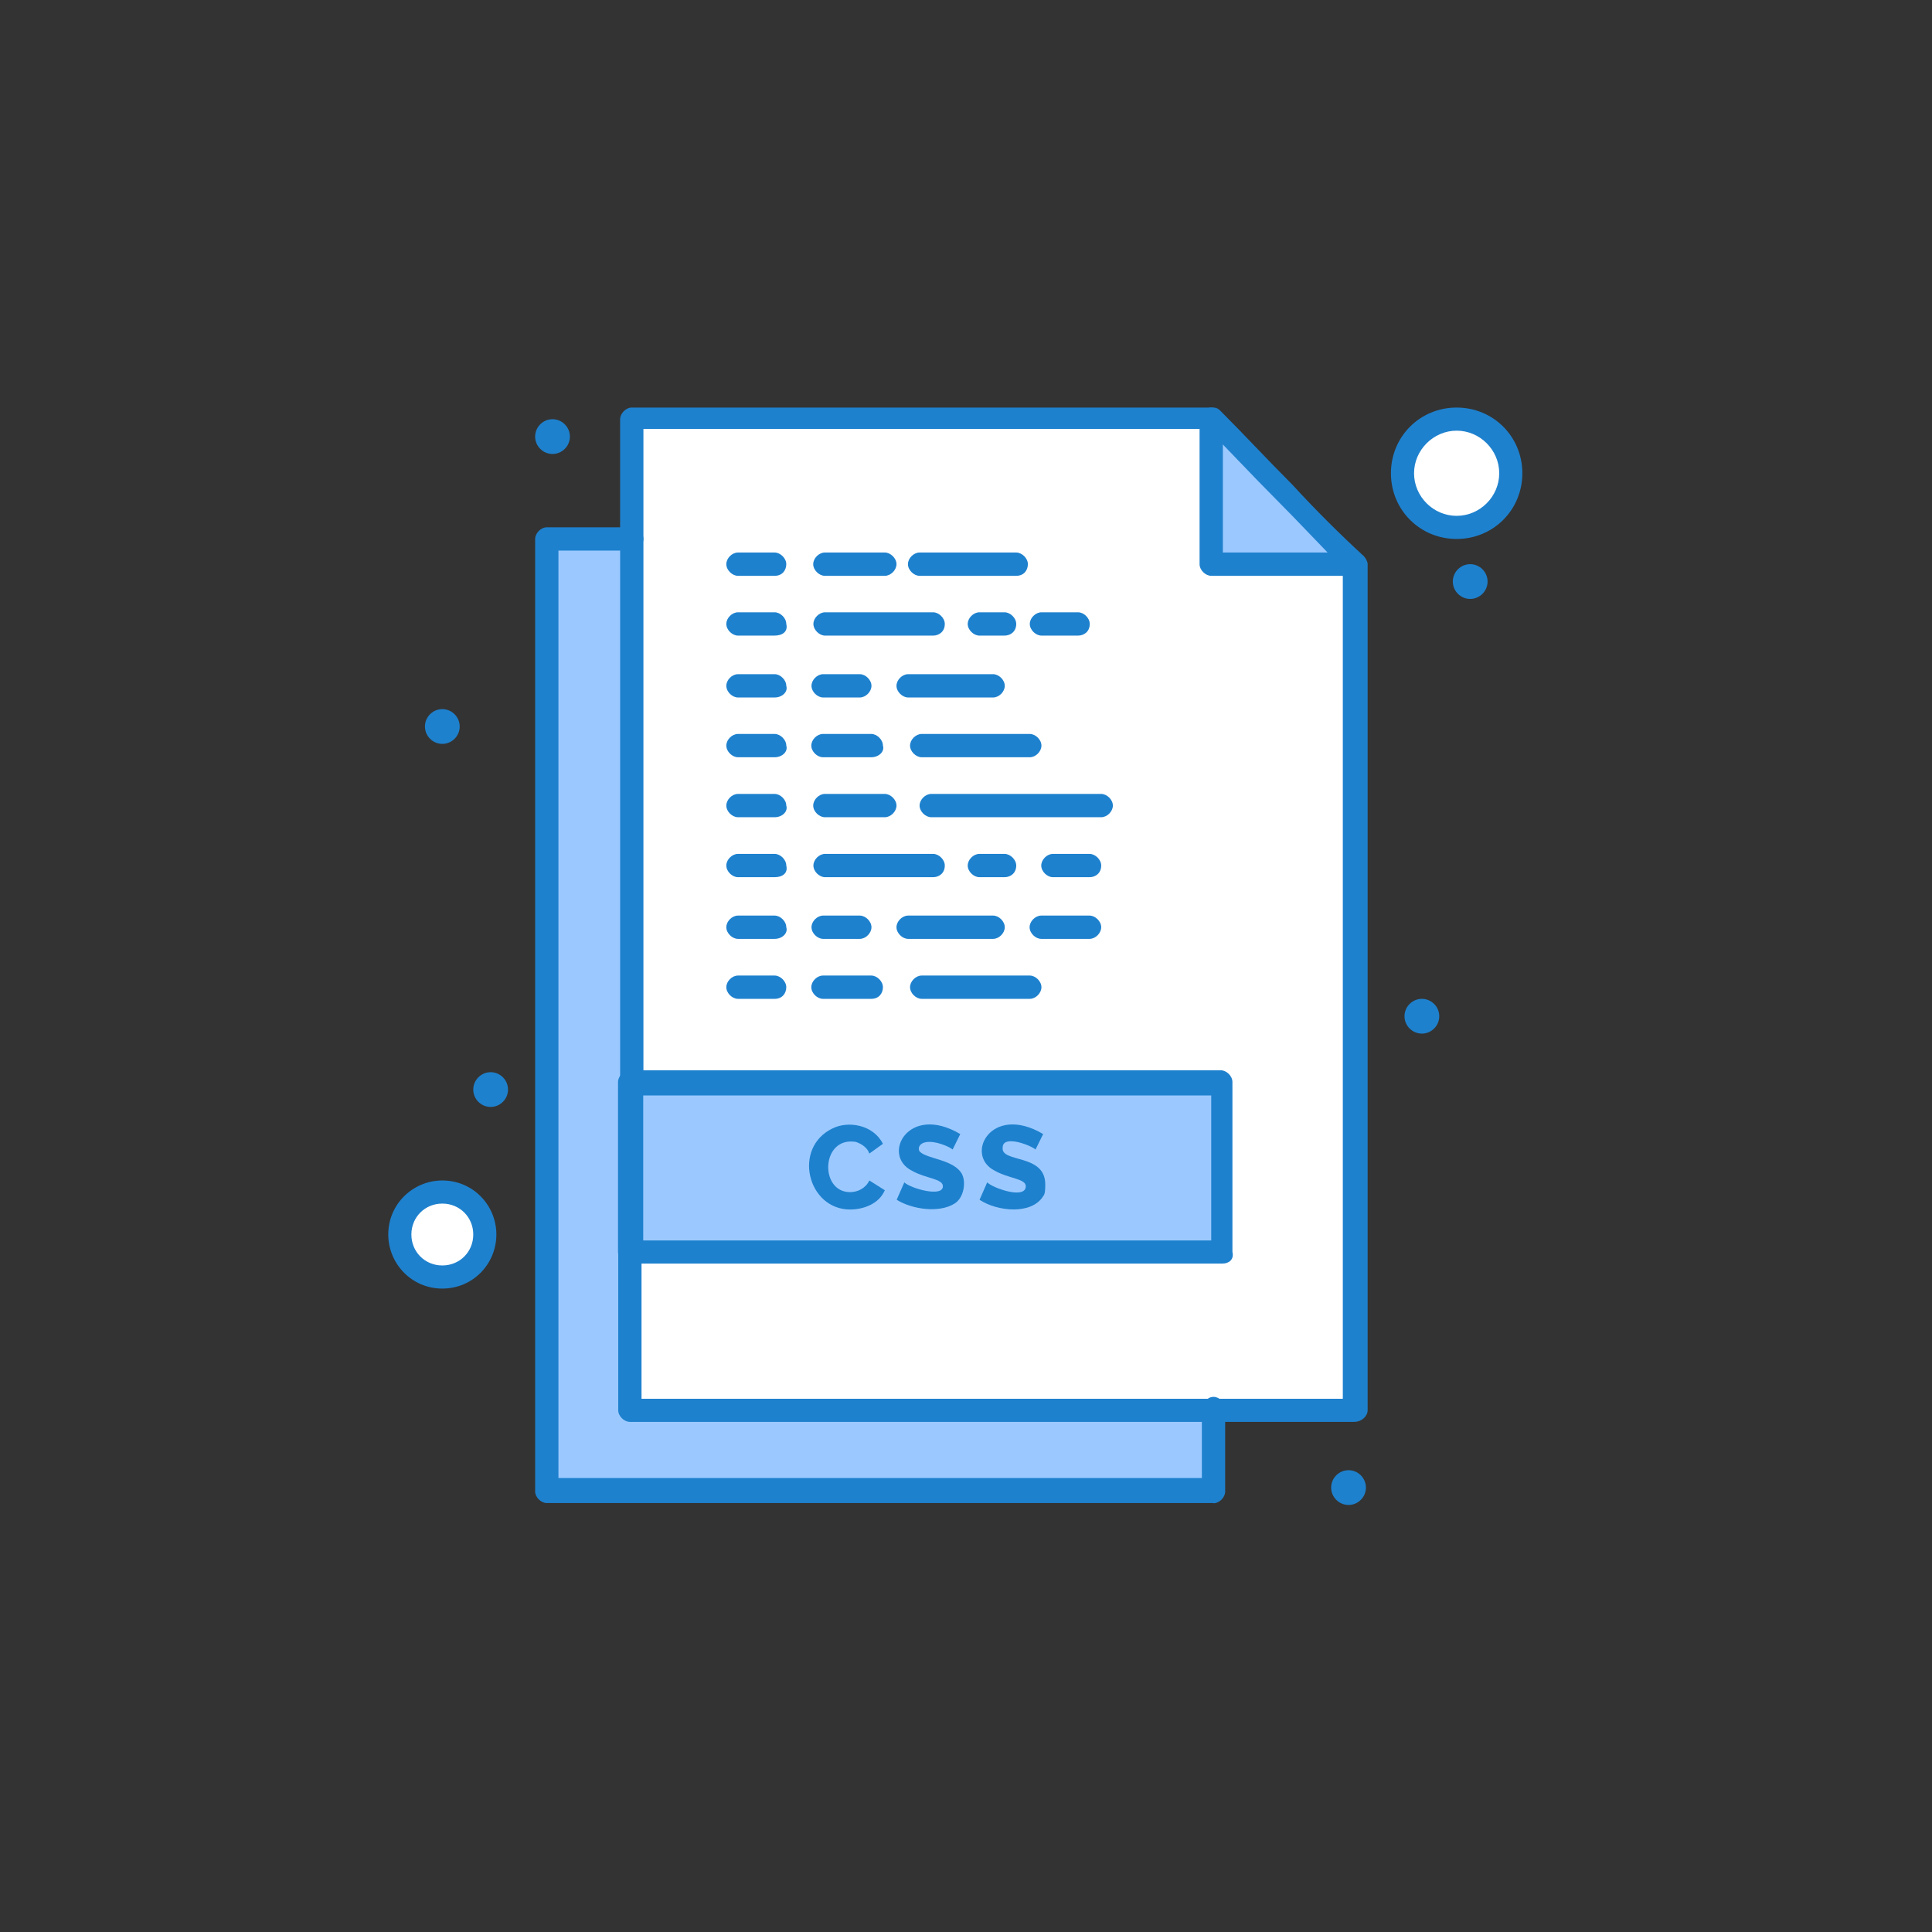 <?xml version="1.0" encoding="UTF-8"?>
<svg id="katman_2" data-name="katman 2" xmlns="http://www.w3.org/2000/svg" viewBox="0 0 101.16 101.16">
  <rect x="0" y="0" width="101.16" height="101.16" fill="#333333" stroke="none"/>
  <defs>
    <style>
      .cls-1 {
        fill: #1e81ce;
      }

      .cls-1, .cls-2, .cls-3, .cls-4 {
        stroke-width: 0px;
      }

      .cls-2 {
        fill: none;
      }

      .cls-3 {
        fill: #fff;
      }

      .cls-4 {
        fill: #9bc9ff;
      }
    </style>
  </defs>
  <g id="_1" data-name="1">
    <g>
      <rect class="cls-2" width="101.16" height="101.16"/>
      <g id="_43_Css_File_Sheets" data-name="43, Css, File, Sheets">
        <g>
          <path class="cls-3" d="m70.91,29.54v44.31h-37.93V21.95h30.45v7.59h7.49Z"/>
          <path class="cls-3" d="m23.16,62.42c1.21,0,2.23,1.01,2.23,2.23s-1.01,2.23-2.23,2.23-2.23-1.01-2.23-2.23,1.01-2.23,2.23-2.23Z"/>
          <path class="cls-3" d="m76.27,21.95c1.62,0,2.83,1.32,2.83,2.83,0,1.62-1.31,2.83-2.83,2.83-1.62,0-2.83-1.31-2.83-2.83s1.31-2.83,2.83-2.83Z"/>
          <path class="cls-4" d="m64.03,56.75v8.9h-31.06v-8.9h31.06Z"/>
          <polygon class="cls-4" points="63.53 73.75 63.53 78.09 28.63 78.09 28.63 28.22 32.98 28.22 32.98 56.75 32.98 65.55 32.98 73.75 63.53 73.75"/>
          <path class="cls-4" d="m63.53,21.95c2.33,2.33,5.16,5.26,7.49,7.59h-7.49v-7.59Z"/>
          <path class="cls-1" d="m76.98,29.54c.5,0,.91.41.91.91s-.41.91-.91.91-.91-.41-.91-.91.41-.91.91-.91Z"/>
          <path class="cls-1" d="m74.45,52.3c.5,0,.91.41.91.91s-.41.91-.91.91-.91-.41-.91-.91.41-.91.91-.91Z"/>
          <path class="cls-1" d="m70.61,76.98c.5,0,.91.41.91.91s-.41.91-.91.91-.91-.41-.91-.91.41-.91.91-.91Z"/>
          <path class="cls-1" d="m54.73,62.01c0,.2,0,.51-.1.61-.61,1.01-2.43.81-3.34.2l.4-.91c.3.3,2.02.91,2.02.2,0-.4-.91-.4-1.62-.81-1.62-.81-.2-3.54,2.53-1.92l-.4.81c-.2-.2-1.72-.81-1.72-.1-.1.81,2.23.3,2.23,1.92Z"/>
          <path class="cls-1" d="m50.38,61.5c.2.4.1,1.21-.4,1.52-.81.51-2.23.3-3.03-.2l.4-.91c.3.3,2.02.81,2.02.2,0-.4-.91-.4-1.62-.81-1.62-.81-.2-3.54,2.53-1.92l-.4.81c-.1-.1-.71-.4-1.21-.4-.61,0-.61.4-.51.51.4.4,1.82.4,2.23,1.21Z"/>
          <path class="cls-1" d="m45.52,61.81l.81.51c-.3.71-1.11,1.01-1.82,1.01-2.23,0-3.03-3.24-.91-4.25.81-.4,2.12-.2,2.63.81l-.71.51c-.1-.3-.4-.51-.71-.61-1.82-.3-1.92,2.63-.3,2.63.4,0,.81-.2,1.01-.61Z"/>
          <path class="cls-1" d="m28.93,21.95c.5,0,.91.41.91.91s-.41.91-.91.91-.91-.41-.91-.91.41-.91.91-.91Z"/>
          <path class="cls-1" d="m25.69,56.14c.5,0,.91.41.91.91s-.41.91-.91.91-.91-.41-.91-.91.41-.91.91-.91Z"/>
          <path class="cls-1" d="m23.16,37.13c.5,0,.91.41.91.91s-.41.91-.91.91-.91-.41-.91-.91.41-.91.91-.91Z"/>
          <path class="cls-1" d="m63.53,78.7H28.63c-.3,0-.61-.3-.61-.61V28.22c0-.3.3-.61.61-.61h4.45c.3,0,.61.3.61.61s-.3.61-.61.61h-3.84v48.56h33.69v-3.64c0-.3.3-.61.61-.61s.61.3.61.61v4.35c0,.3-.3.61-.61.61Z"/>
          <path class="cls-1" d="m70.91,30.15h-7.49c-.3,0-.61-.3-.61-.61v-7.59c0-.3.3-.61.61-.61s.61.3.61.61v6.98h6.88c.3,0,.61.3.61.61s-.2.61-.61.61Z"/>
          <path class="cls-1" d="m70.91,74.45h-37.93c-.3,0-.61-.3-.61-.61v-8.19c0-.3.3-.61.61-.61s.61.3.61.61v7.59h36.72V29.74c-1.11-1.11-2.33-2.43-3.54-3.64-1.21-1.21-2.43-2.53-3.54-3.64h-29.54v34.09c0,.3-.3.61-.61.61s-.61-.3-.61-.61V21.95c0-.3.3-.61.61-.61h30.45c.2,0,.3.1.4.2,1.21,1.21,2.43,2.53,3.74,3.84,1.21,1.32,2.53,2.63,3.74,3.74.1.1.2.3.2.41v44.31c0,.3-.3.61-.71.61Z"/>
          <path class="cls-1" d="m23.16,67.47c-1.62,0-2.83-1.32-2.83-2.83,0-1.62,1.32-2.83,2.83-2.83,1.62,0,2.83,1.31,2.83,2.83s-1.21,2.83-2.83,2.83Zm0-4.45c-.91,0-1.62.71-1.62,1.62s.71,1.62,1.62,1.62,1.62-.71,1.62-1.62-.71-1.62-1.62-1.62Z"/>
          <path class="cls-1" d="m76.27,28.22c-1.92,0-3.44-1.52-3.44-3.44s1.52-3.44,3.44-3.44,3.44,1.52,3.44,3.44-1.52,3.44-3.44,3.44Zm0-5.67c-1.21,0-2.23,1.01-2.23,2.23s1.01,2.23,2.23,2.23,2.23-1.01,2.23-2.23-1.01-2.23-2.23-2.23Z"/>
          <path class="cls-1" d="m64.03,66.16h-31.06c-.3,0-.61-.3-.61-.61v-8.9c0-.3.3-.61.61-.61h30.95c.3,0,.61.3.61.61v8.9c.1.41-.2.61-.51.61Zm-30.35-1.21h29.74v-7.59h-29.74v7.59Z"/>
          <path class="cls-1" d="m40.56,30.15h-1.92c-.3,0-.61-.3-.61-.61s.3-.61.61-.61h1.92c.3,0,.61.3.61.61s-.2.61-.61.61Z"/>
          <path class="cls-1" d="m40.56,33.28h-1.92c-.3,0-.61-.3-.61-.61s.3-.61.61-.61h1.92c.3,0,.61.3.61.61.1.4-.2.61-.61.61Z"/>
          <path class="cls-1" d="m40.56,36.52h-1.92c-.3,0-.61-.3-.61-.61s.3-.61.61-.61h1.92c.3,0,.61.3.61.61.1.3-.2.61-.61.61Z"/>
          <path class="cls-1" d="m40.56,39.65h-1.92c-.3,0-.61-.3-.61-.61s.3-.61.61-.61h1.92c.3,0,.61.3.61.61.1.3-.2.61-.61.61Z"/>
          <path class="cls-1" d="m40.56,42.79h-1.92c-.3,0-.61-.3-.61-.61s.3-.61.61-.61h1.92c.3,0,.61.3.61.61.1.3-.2.61-.61.61Z"/>
          <path class="cls-1" d="m40.56,45.93h-1.92c-.3,0-.61-.3-.61-.61s.3-.61.61-.61h1.92c.3,0,.61.3.61.61.1.4-.2.61-.61.61Z"/>
          <path class="cls-1" d="m40.56,49.16h-1.92c-.3,0-.61-.3-.61-.61s.3-.61.61-.61h1.92c.3,0,.61.3.61.61.1.3-.2.61-.61.61Z"/>
          <path class="cls-1" d="m40.56,52.3h-1.92c-.3,0-.61-.3-.61-.61s.3-.61.61-.61h1.92c.3,0,.61.3.61.61s-.2.61-.61.61Z"/>
          <path class="cls-1" d="m46.33,30.15h-3.14c-.3,0-.61-.3-.61-.61s.3-.61.61-.61h3.14c.3,0,.61.3.61.61s-.3.61-.61.61Z"/>
          <path class="cls-1" d="m53.21,30.15h-5.06c-.3,0-.61-.3-.61-.61s.3-.61.61-.61h5.06c.3,0,.61.3.61.61s-.2.61-.61.61Z"/>
          <path class="cls-1" d="m48.86,33.28h-5.66c-.3,0-.61-.3-.61-.61s.3-.61.61-.61h5.66c.3,0,.61.3.61.61,0,.4-.3.61-.61.61Z"/>
          <path class="cls-1" d="m52.6,33.28h-1.32c-.3,0-.61-.3-.61-.61s.3-.61.61-.61h1.32c.3,0,.61.3.61.61,0,.4-.3.61-.61.61Z"/>
          <path class="cls-1" d="m56.45,33.28h-1.92c-.3,0-.61-.3-.61-.61s.3-.61.61-.61h1.92c.3,0,.61.3.61.61,0,.4-.3.61-.61.61Z"/>
          <path class="cls-1" d="m45.02,36.52h-1.92c-.3,0-.61-.3-.61-.61s.3-.61.61-.61h1.92c.3,0,.61.3.61.61s-.3.61-.61.61Z"/>
          <path class="cls-1" d="m52,36.52h-4.45c-.3,0-.61-.3-.61-.61s.3-.61.61-.61h4.45c.3,0,.61.3.61.61s-.3.61-.61.61Z"/>
          <path class="cls-1" d="m45.62,39.65h-2.53c-.3,0-.61-.3-.61-.61s.3-.61.61-.61h2.53c.3,0,.61.3.61.61.1.3-.2.61-.61.61Z"/>
          <path class="cls-1" d="m53.92,39.65h-5.66c-.3,0-.61-.3-.61-.61s.3-.61.61-.61h5.66c.3,0,.61.3.61.61s-.3.61-.61.61Z"/>
          <path class="cls-1" d="m46.33,42.79h-3.14c-.3,0-.61-.3-.61-.61s.3-.61.61-.61h3.14c.3,0,.61.3.61.61s-.3.61-.61.61Z"/>
          <path class="cls-1" d="m57.66,42.79h-8.9c-.3,0-.61-.3-.61-.61s.3-.61.61-.61h8.9c.3,0,.61.3.61.61s-.3.61-.61.61Z"/>
          <path class="cls-1" d="m48.86,45.93h-5.66c-.3,0-.61-.3-.61-.61s.3-.61.61-.61h5.66c.3,0,.61.3.61.61,0,.4-.3.61-.61.61Z"/>
          <path class="cls-1" d="m52.6,45.93h-1.32c-.3,0-.61-.3-.61-.61s.3-.61.61-.61h1.32c.3,0,.61.3.61.61,0,.4-.3.61-.61.61Z"/>
          <path class="cls-1" d="m57.05,45.93h-1.92c-.3,0-.61-.3-.61-.61s.3-.61.61-.61h1.92c.3,0,.61.3.61.61,0,.4-.3.61-.61.61Z"/>
          <path class="cls-1" d="m45.02,49.16h-1.92c-.3,0-.61-.3-.61-.61s.3-.61.61-.61h1.92c.3,0,.61.3.61.61s-.3.61-.61.61Z"/>
          <path class="cls-1" d="m52,49.16h-4.45c-.3,0-.61-.3-.61-.61s.3-.61.61-.61h4.45c.3,0,.61.3.61.61s-.3.61-.61.61Z"/>
          <path class="cls-1" d="m57.05,49.16h-2.53c-.3,0-.61-.3-.61-.61s.3-.61.61-.61h2.53c.3,0,.61.3.61.61s-.3.61-.61.61Z"/>
          <path class="cls-1" d="m45.62,52.3h-2.53c-.3,0-.61-.3-.61-.61s.3-.61.61-.61h2.53c.3,0,.61.3.61.61s-.2.61-.61.61Z"/>
          <path class="cls-1" d="m53.92,52.3h-5.66c-.3,0-.61-.3-.61-.61s.3-.61.61-.61h5.66c.3,0,.61.3.61.61s-.3.61-.61.61Z"/>
        </g>
      </g>
    </g>
  </g>
</svg>